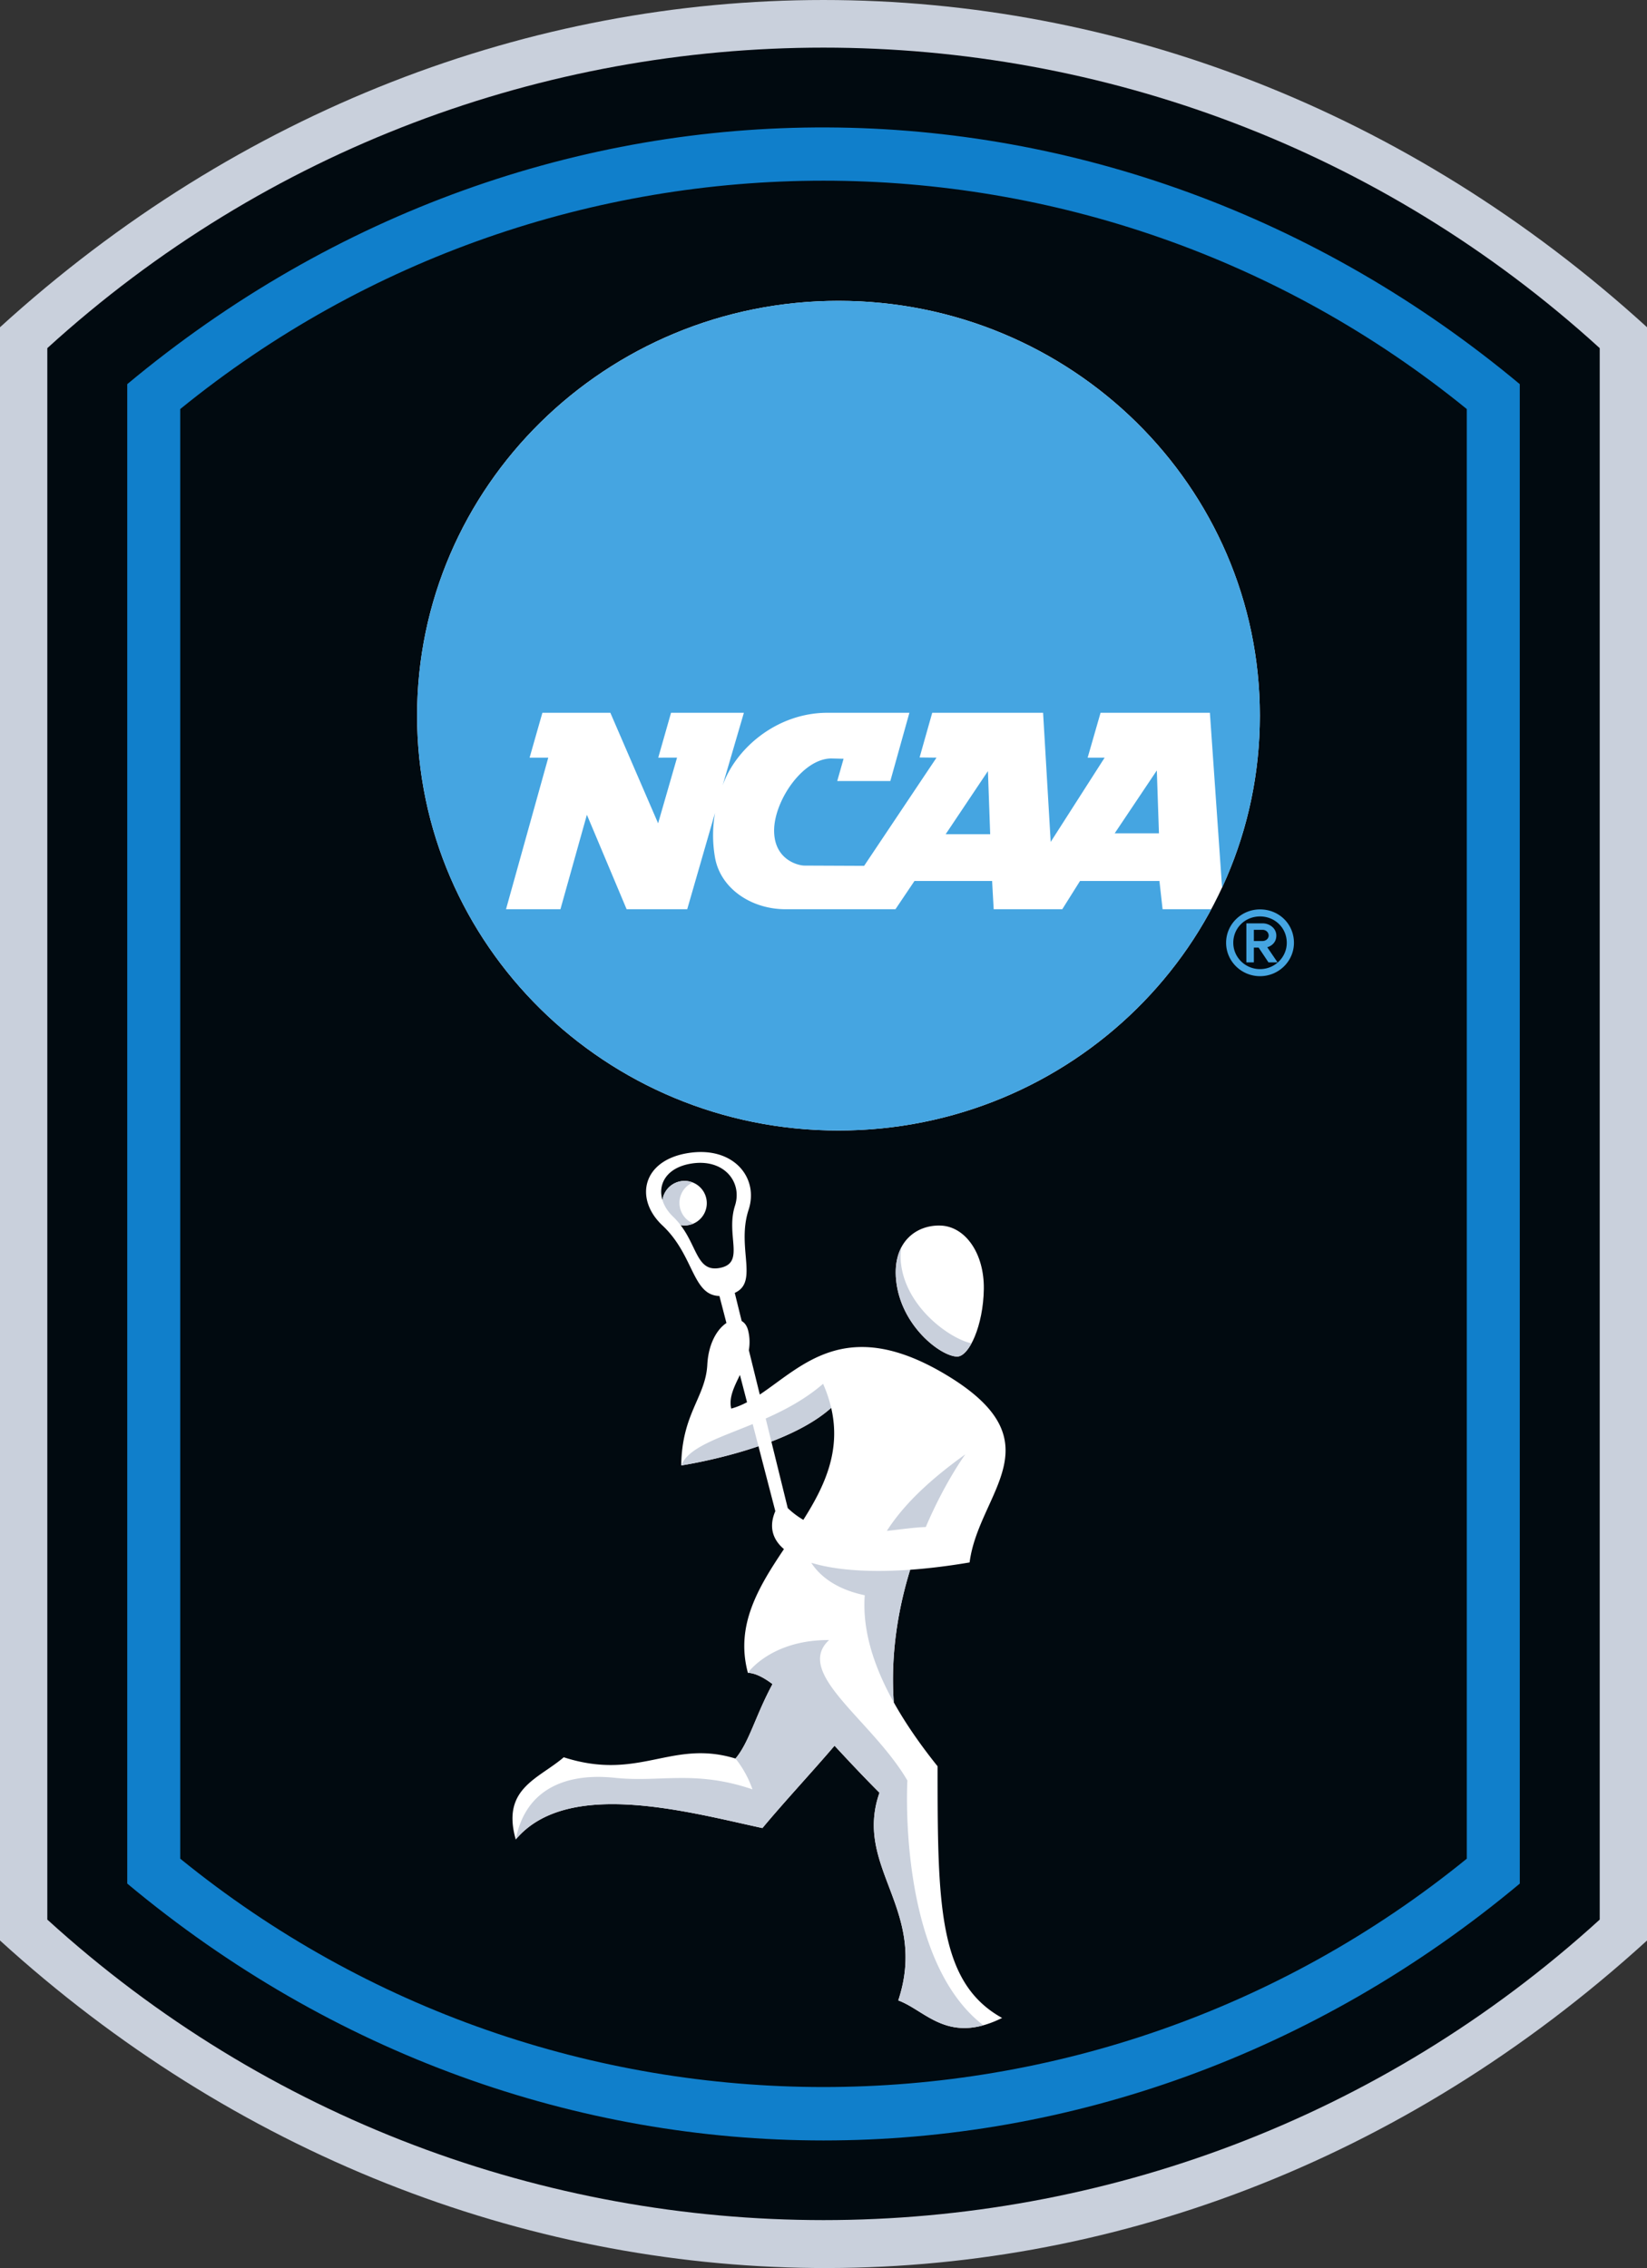 <svg width="244.04" height="336" xmlns="http://www.w3.org/2000/svg"><rect width="100%" height="100%" fill="#333333" stroke="none"/><path d="M0 48.479v238.996c69.282 63.092 171.252 66.289 244.044.001l.001-57.07V48.48C173.067-16.157 70.976-16.161.001 48.479" fill="#c9d0dc"/><path d="M237.035 51.576c-65.186-59.361-164.84-59.361-230.025 0v232.801c65.185 59.363 164.84 59.363 230.025.002V51.576" fill="#010a10"/><path d="M26.708 275.356c55.467 45.108 135.161 45.104 190.63 0l-.002-214.757C161.871 15.49 82.174 15.493 26.706 60.6zm-7.853 3.69L18.854 56.91C80.41 5.6 165.079 6.804 225.189 56.909l.003 222.136c-60.779 50.74-145.559 50.74-206.337 0" fill="#107fcb"/><path d="M186.675 106.024c0 33.94-27.954 61.455-62.436 61.455s-62.436-27.515-62.436-61.455 27.954-61.455 62.436-61.455 62.436 27.515 62.436 61.455" fill="#fff"/><path d="M140.125 123.58h6.592l-.333-9.348zm25.042-.127h6.558l-.317-9.313zm7.097 11.244h7.213C169.01 154.195 148.2 167.48 124.24 167.48c-34.482 0-62.436-27.515-62.436-61.455s27.954-61.455 62.436-61.455c34.484 0 62.436 27.515 62.436 61.455 0 9.085-2.003 17.71-5.598 25.47l-1.805-25.9h-16.201l-1.912 6.649h2.517l-7.993 12.484-1.127-19.134h-16.427l-1.872 6.619 2.507.03-10.725 16.027-8.838-.038c-.925 0-4.5-.844-4.5-5.192 0-4.359 4.215-10.676 8.492-10.676l1.8.042-.938 3.298h7.867l2.825-10.11h-12.125c-7.536 0-13.625 5.3-15.55 10.767l3.15-10.767H99.43l-1.896 6.65 2.787-.007-2.807 9.733-7.077-16.376h-10.07l-1.895 6.65h2.767l-6.261 22.454h8.064s3.118-11.134 3.92-13.992c1.14 2.704 5.886 13.992 5.886 13.992h8.979l4.119-14.269a19.187 19.187 0 00-.013 6.545c.788 4.672 5.412 7.724 10.448 7.724h16.301l2.817-4.185h11.504l.233 4.185h10.164l2.63-4.185h11.766l.467 4.185M190.664 139.67c0 2.15-1.777 3.9-3.963 3.9s-3.962-1.75-3.962-3.9c0-2.189 1.738-3.903 3.962-3.903 2.222 0 3.963 1.714 3.963 3.902m-3.963-4.946c-2.772 0-5.026 2.218-5.026 4.946 0 2.728 2.254 4.947 5.026 4.947s5.026-2.219 5.026-4.947c0-2.773-2.207-4.946-5.026-4.946" fill="#45a5e1"/><path d="M187.985 138.6c0 .483-.461.808-.892.808h-1.305v-1.661h1.305c.43 0 .892.325.892.853m1.131 0c0-1.119-1.05-1.81-2.023-1.81h-2.416v5.78h1.111v-2.182h.708l1.455 2.183h1.345l-1.525-2.242c.478-.12 1.345-.597 1.345-1.729" fill="#45a5e1"/><path d="M141.807 200.968c1.802.027 3.892-4.644 3.968-9.995.077-5.348-2.782-9.268-6.374-9.409-3.593-.143-7.174 2.401-6.624 8.057.662 6.771 6.604 11.314 9.03 11.347" fill="#fff"/><path d="M116.721 223.417l-2.427-9.856c3.292-1.263 6.537-2.906 8.864-4.996 1.486 6.38-.97 11.618-4.127 16.596a12.505 12.505 0 01-2.31-1.744m-8.375-14.741c-.381-1.648.45-3.24 1.29-4.985l1.053 4.045c-.768.401-1.543.728-2.343.94m-3.832-21.213c-.545-.4-.95-1.043-1.35-1.819-.4-.775-.794-1.681-1.32-2.615a13.178 13.178 0 00-1.002-1.534 3.301 3.301 0 10-2.684-3.71c-.234-.776-.252-1.553-.041-2.272.221-.753.688-1.441 1.408-1.988.717-.545 1.683-.95 2.903-1.146 1.213-.195 2.292-.122 3.213.152.918.273 1.68.746 2.257 1.35.577.607.97 1.347 1.149 2.155.178.81.143 1.69-.141 2.576-.35 1.093-.43 2.168-.41 3.177.019 1.014.14 1.959.19 2.788.048.834.024 1.551-.247 2.107-.272.559-.794.956-1.744 1.147-.954.19-1.637.032-2.181-.368m34.409 74.2c-2.704-3.374-4.846-6.52-6.49-9.468-.505-7.244.682-13.975 2.427-19.642 2.71-.194 5.652-.55 8.81-1.086 1.33-10.467 13.338-17.887-3.797-27.982-14.55-8.57-21.006-1.066-27.293 3.113l-1.621-6.58a7.03 7.03 0 00-.112-2.926c-.173-.687-.514-1.141-.95-1.383l-1.027-4.173c.676-.307 1.11-.733 1.374-1.268.38-.768.414-1.753.349-2.895-.065-1.134-.23-2.426-.254-3.809-.024-1.376.091-2.841.58-4.332.395-1.2.446-2.393.202-3.488a6.054 6.054 0 00-1.575-2.904c-.791-.815-1.84-1.452-3.105-1.82-1.27-.37-2.763-.468-4.445-.205-1.697.266-3.044.817-4.05 1.557-1.013.745-1.676 1.681-1.996 2.71-.321 1.033-.294 2.157.075 3.269.37 1.114 1.084 2.214 2.129 3.193 1.286 1.207 2.195 2.519 2.92 3.793.727 1.279 1.27 2.522 1.822 3.584.553 1.064 1.114 1.943 1.873 2.487.505.36 1.098.568 1.829.587l1.04 4.004c-1.366.901-2.669 3.02-2.836 6.189-.254 4.802-3.767 7.217-3.862 14.908 0 0 5.523-.823 11.442-2.843l2.499 9.618c-.958 2.222-.474 4.143 1.278 5.621-3.788 5.656-7.234 11.312-5.343 18.328 1.071.045 2.283.648 3.649 1.67-2.533 4.686-3.455 8.634-5.485 11.034-9.496-2.912-14.244 3.417-25.448-.19-3.778 3.229-9.264 4.622-7.112 12.175 7.638-9.073 25.449-4.093 36.548-1.688 3.224-3.873 7.365-8.309 10.688-12.204 2.025 2.181 4.237 4.55 6.658 6.971-3.883 11.1 7.26 17.261 2.785 30.767 3.569 1.312 6.521 5.377 12.605 3.682.86-.24 1.783-.593 2.779-1.088-9.496-5.253-9.56-16.901-9.56-37.286" fill="#fff"/><path d="M100.94 217.096s5.523-.823 11.442-2.841l-.854-3.286c-5.084 2.094-9.535 3.458-10.588 6.127m-1.204-36.847c.42.403.783.822 1.106 1.244.663.12 1.326.032 1.914-.228a3.298 3.298 0 01-1.92-4.082c.304-.93.981-1.632 1.81-1.998-.066-.026-.132-.054-.202-.077a3.302 3.302 0 00-4.286 2.676c.013.043.023.083.037.123.272.817.788 1.622 1.541 2.342m34.713 83.524c-1.983-3.39-4.888-6.497-7.443-9.313-3.27-3.604-5.967-6.733-5.432-9.38.15-.741.552-1.447 1.27-2.112-8.61-.044-12.028 4.852-12.028 4.852 1.072.044 2.284.647 3.649 1.67-2.533 4.686-3.455 8.634-5.485 11.034 0 0 1.583 1.835 2.512 4.559-8.61-2.914-13.633-.993-20.427-1.711-6.925-.73-13.168 1.456-14.645 9.137 7.638-9.073 25.449-4.093 36.548-1.688 3.224-3.873 7.365-8.309 10.688-12.202 2.025 2.18 4.237 4.55 6.658 6.969-3.883 11.1 7.258 17.261 2.785 30.767 3.568 1.312 6.521 5.377 12.605 3.682-12.81-9.833-11.255-36.264-11.255-36.264m-11.291-55.208a20.093 20.093 0 00-1.2-3.56c-2.606 2.259-5.6 3.852-8.504 5.142l.84 3.414c3.292-1.264 6.537-2.906 8.864-4.996m18.649-7.597c.717.012 1.477-.732 2.14-1.955-3.234-.716-9.499-5.22-10.403-11.526-.143-1.002-.123-1.896.019-2.7-.653 1.24-.98 2.84-.786 4.834.662 6.771 6.604 11.312 9.03 11.347m-13.675 35.361c-.335 4.614.932 9.823 4.3 15.866-.503-7.244.683-13.974 2.428-19.642-2.197.157-4.24.207-6.116.157-3.417-.088-6.285-.502-8.536-1.19.978 1.533 3.184 3.817 7.924 4.81m9.045-10.107c-1.673.049-3.652.345-5.77.572 2.664-4.163 6.752-7.844 11.632-11.344 0 0-3.026 4.105-5.862 10.772" fill="#c9d0dc"/></svg>